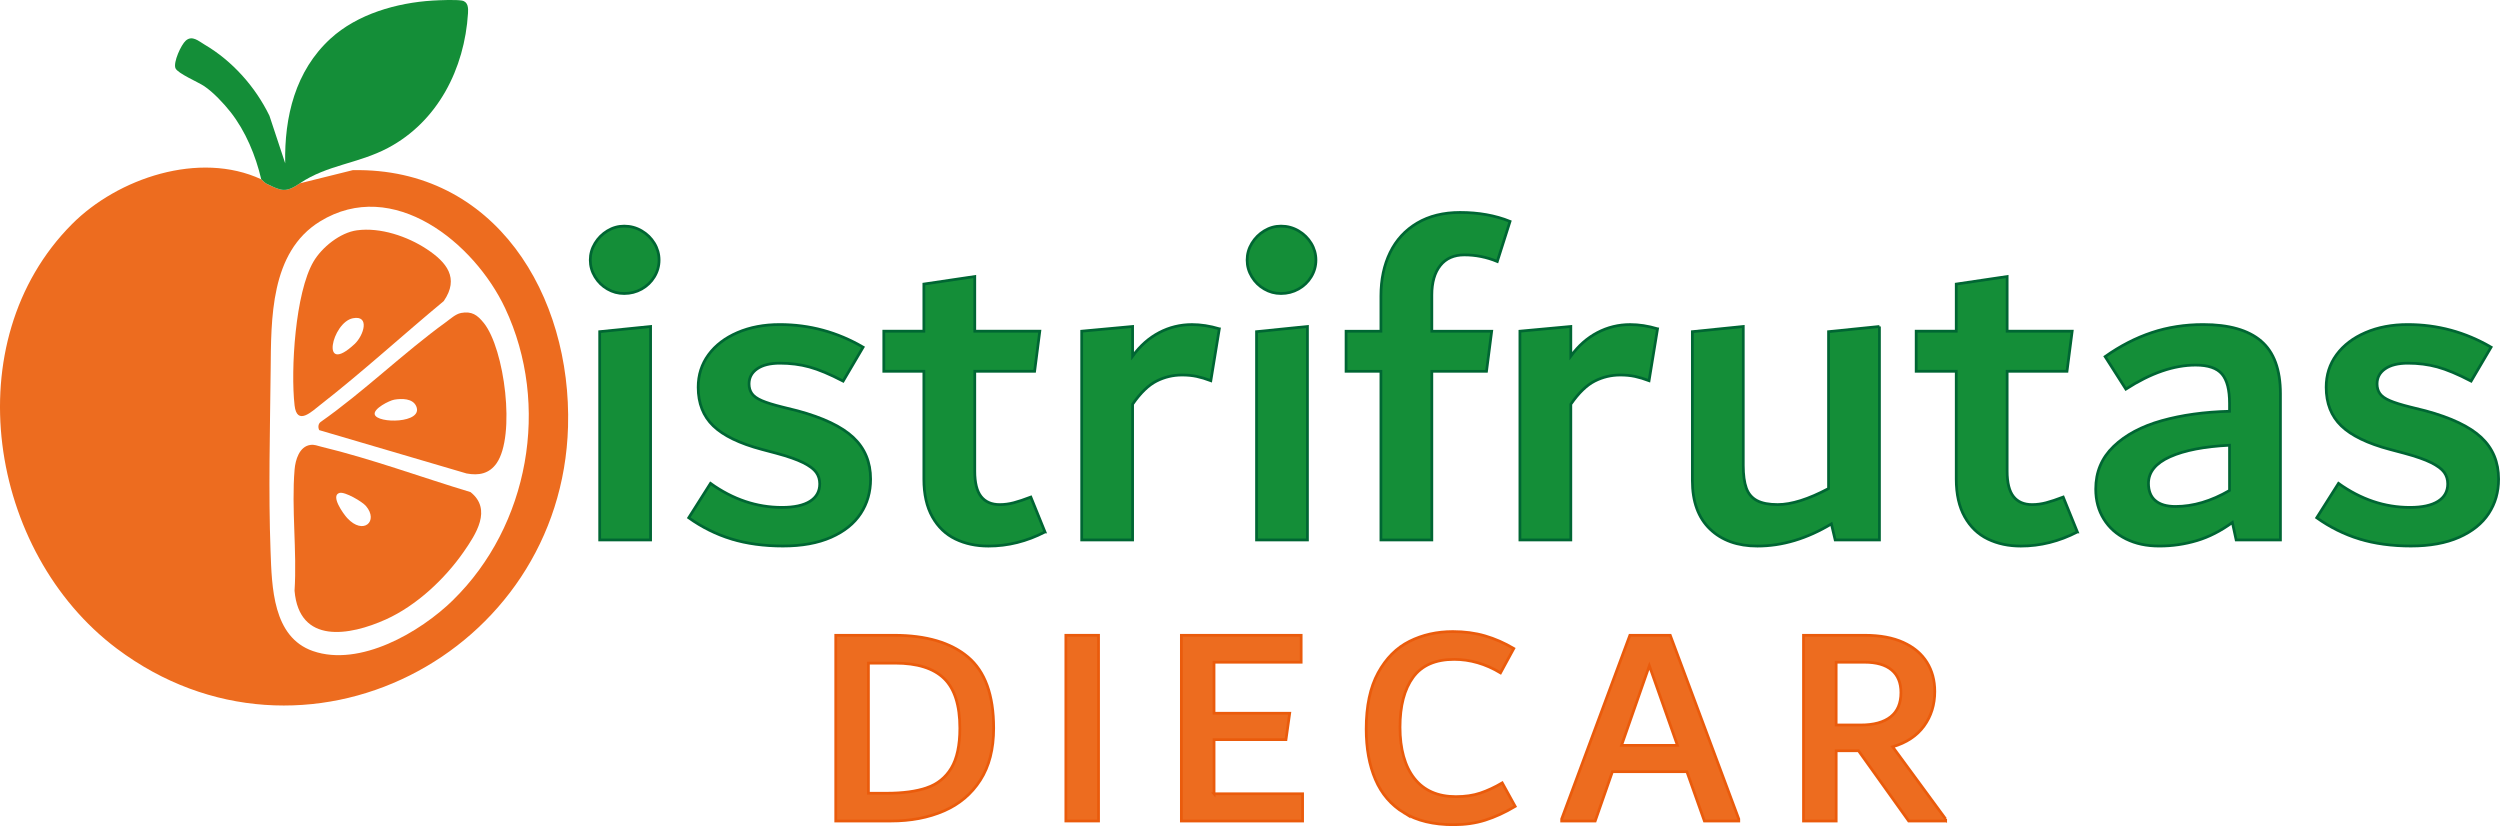 <?xml version="1.0" encoding="UTF-8"?>
<svg id="Capa_1" data-name="Capa 1" xmlns="http://www.w3.org/2000/svg" viewBox="0 0 907.25 299.79">
  <defs>
    <style>
      .cls-1, .cls-2 {
        fill: #148e38;
      }

      .cls-3 {
        stroke: #ea5b0c;
      }

      .cls-3, .cls-2 {
        stroke-miterlimit: 10;
      }

      .cls-3, .cls-4 {
        fill: #ed6c1f;
      }

      .cls-2 {
        stroke: #063;
      }
    </style>
  </defs>
  <path class="cls-4" d="M94.8,65.07c.33.15,1.04,1.18,1.98,1.63,5.38,2.6,6.79,3.37,12.06-.18l19.18-4.77c51.75-1.01,79.48,45.55,78.12,93.12-2.37,82.69-96.27,131.17-163.77,80.49C-4.21,200.38-16.38,124.01,26.13,81.33c16.61-16.68,46.23-26.68,68.68-16.26ZM164.33,217.84c27.66-27.01,35.5-70.87,18.98-106-11.15-23.7-40.64-47.78-67.17-31.49-18.16,11.15-17.73,35.51-17.92,54.15-.23,21.39-.83,44.09-.04,65.38.48,13.08.77,31.33,15.4,36.39,17.02,5.88,38.86-6.81,50.76-18.43Z"/>
  <path class="cls-1" d="M108.84,66.52c-5.27,3.55-6.67,2.78-12.06.18-.93-.45-1.65-1.48-1.98-1.63-1.98-8.54-5.68-17.49-11.15-24.43-2.48-3.14-6.22-7.13-9.52-9.36-2.23-1.51-9.64-4.61-10.45-6.52-.88-2.09,2.03-8.53,3.76-10.03,2.32-2.02,4.65.19,6.79,1.45,10.09,5.92,18.45,15.33,23.55,25.82l5.72,17.27c-.34-16.89,3.66-33.54,16.45-45.26C129.72,5.07,144,1.01,157,.21c2.47-.15,8.45-.4,10.63,0,2.29.43,2.33,2.73,2.21,4.6-1.25,20.13-10.97,39.31-29.05,48.88-10.85,5.74-22,6.1-31.95,12.82Z"/>
  <path class="cls-4" d="M112.6,161.47c1.52-.22,2.58.3,3.98.64,18.21,4.39,36.3,11.08,54.18,16.48,7.9,6.27,1.94,15.29-2.48,21.66-6.87,9.89-17.18,19.54-28.22,24.53-13.24,5.98-31.5,9.12-33.17-10.39.92-14.27-1.17-29.95.02-44.05.29-3.41,1.71-8.3,5.69-8.87ZM123.22,178.88c-3.43.93,1.41,7.64,2.79,9.13,5.84,6.33,11.5,1.14,6.8-4.38-1.34-1.58-7.63-5.28-9.59-4.75Z"/>
  <path class="cls-4" d="M167.27,113.58c3.97-.73,5.95.72,8.28,3.6,7.58,9.38,11.63,41,4.65,50.95-2.66,3.79-6.46,4.52-10.88,3.69l-53.48-15.73c-.47-.97-.4-2.25.49-2.94,15.73-11.04,30.05-25.07,45.52-36.27,1.59-1.15,3.5-2.93,5.42-3.29ZM143.08,145.04c-1.8.31-7.63,3.26-7.09,5.36.88,3.4,17.69,3.29,15.08-2.92-1.24-2.96-5.32-2.9-8-2.44Z"/>
  <path class="cls-4" d="M129.53,83.58c8.49-1.15,18.33,2.19,25.35,6.83,7.12,4.7,11.95,10.45,6.15,18.86-14.91,12.37-29.39,25.64-44.7,37.58-3.14,2.45-8.57,7.84-9.43.25-1.46-12.89.25-40.9,6.87-52.17,3.05-5.2,9.67-10.52,15.76-11.35ZM128.08,115.49c-7.6,1.47-12.06,21.18.61,9.35,3.32-3.1,5.64-10.56-.61-9.35Z"/>
  <path class="cls-2" d="M220.45,104.89c-1.88-1.08-3.39-2.56-4.53-4.45-1.14-1.88-1.71-3.9-1.71-6.07s.57-4.19,1.71-6.07c1.14-1.88,2.65-3.39,4.53-4.53,1.88-1.14,3.9-1.71,6.07-1.71,2.28,0,4.39.57,6.33,1.71,1.94,1.14,3.48,2.65,4.62,4.53,1.14,1.88,1.71,3.91,1.71,6.07s-.57,4.19-1.71,6.07c-1.14,1.88-2.68,3.36-4.62,4.45-1.94,1.08-4.05,1.62-6.33,1.62s-4.19-.54-6.07-1.62ZM217.63,195.94v-75.58l18.47-1.88v77.46h-18.47Z"/>
  <path class="cls-2" d="M265.42,195.6c-5.53-1.71-10.69-4.28-15.48-7.7l7.9-12.48c8.12,5.81,16.76,8.72,25.91,8.72,4.46,0,7.86-.74,10.21-2.22,2.35-1.48,3.52-3.59,3.52-6.33,0-1.6-.43-2.99-1.29-4.19-.86-1.2-2.43-2.36-4.72-3.51-2.29-1.14-5.55-2.28-9.78-3.42l-5.15-1.37c-8.13-2.16-14.02-5.02-17.68-8.55-3.66-3.53-5.49-8.21-5.49-14.02,0-4.45,1.25-8.38,3.76-11.8,2.51-3.42,6.01-6.1,10.52-8.04,4.5-1.94,9.6-2.91,15.3-2.91,10.83,0,20.92,2.74,30.27,8.21l-7.24,12.31c-4.83-2.51-8.91-4.22-12.25-5.13-3.33-.91-6.9-1.37-10.69-1.37-3.56,0-6.32.68-8.28,2.05-1.96,1.37-2.93,3.19-2.93,5.47,0,1.37.34,2.54,1.03,3.51.69.97,1.89,1.83,3.62,2.57,1.72.74,4.19,1.51,7.41,2.31l5.51,1.37c9.31,2.51,16.06,5.73,20.25,9.66,4.19,3.93,6.29,8.98,6.29,15.13,0,4.68-1.2,8.84-3.59,12.48-2.39,3.65-5.98,6.53-10.77,8.64-4.79,2.11-10.6,3.16-17.44,3.16s-13.2-.85-18.72-2.56Z"/>
  <path class="cls-2" d="M379.22,193.04c-6.61,3.42-13.45,5.13-20.52,5.13-4.45,0-8.44-.85-11.97-2.56-3.53-1.71-6.33-4.39-8.38-8.04-2.05-3.65-3.08-8.21-3.08-13.68v-39.16h-14.54v-14.54h14.54v-17.1l18.47-2.74v19.84h23.6l-1.88,14.54h-21.72v36.25c0,4.22.77,7.3,2.31,9.23,1.54,1.94,3.79,2.91,6.75,2.91,1.71,0,3.42-.23,5.13-.68,1.71-.45,3.76-1.14,6.16-2.05l5.13,12.65Z"/>
  <path class="cls-2" d="M442.49,119.33l-3.08,18.81c-1.83-.68-3.54-1.2-5.13-1.54-1.6-.34-3.36-.51-5.3-.51-3.31,0-6.41.74-9.32,2.22-2.91,1.48-5.79,4.27-8.64,8.38v49.25h-18.47v-75.75l18.47-1.71v10.77c2.74-3.76,5.96-6.61,9.66-8.55,3.7-1.94,7.67-2.91,11.88-2.91,3.19,0,6.5.51,9.92,1.54Z"/>
  <path class="cls-2" d="M458.82,104.89c-1.88-1.08-3.39-2.56-4.53-4.45-1.14-1.88-1.71-3.9-1.71-6.07s.57-4.19,1.71-6.07c1.14-1.88,2.65-3.39,4.53-4.53,1.88-1.14,3.9-1.71,6.07-1.71,2.28,0,4.39.57,6.33,1.71,1.94,1.14,3.48,2.65,4.62,4.53,1.14,1.88,1.71,3.91,1.71,6.07s-.57,4.19-1.71,6.07c-1.14,1.88-2.68,3.36-4.62,4.45-1.94,1.08-4.05,1.62-6.33,1.62s-4.19-.54-6.07-1.62ZM456,195.94v-75.58l18.47-1.88v77.46h-18.47Z"/>
  <path class="cls-2" d="M522.69,96.34c-2.05,2.56-3.08,6.13-3.08,10.69v13.17h21.72l-1.88,14.54h-19.84v61.22h-18.47v-61.22h-12.65v-14.54h12.65v-12.83c0-5.93,1.11-11.17,3.33-15.73,2.22-4.56,5.5-8.12,9.83-10.69,4.33-2.56,9.52-3.85,15.56-3.85,6.72,0,12.77,1.08,18.13,3.25l-4.62,14.54c-3.88-1.6-7.87-2.39-11.97-2.39-3.76,0-6.67,1.28-8.72,3.85Z"/>
  <path class="cls-2" d="M601.52,119.33l-3.08,18.81c-1.83-.68-3.54-1.2-5.13-1.54-1.6-.34-3.36-.51-5.3-.51-3.31,0-6.41.74-9.32,2.22-2.91,1.48-5.79,4.27-8.64,8.38v49.25h-18.47v-75.75l18.47-1.71v10.77c2.74-3.76,5.96-6.61,9.66-8.55,3.7-1.94,7.67-2.91,11.88-2.91,3.19,0,6.5.51,9.92,1.54Z"/>
  <path class="cls-2" d="M682.05,118.48v77.46h-16.07l-1.37-5.81c-8.89,5.36-17.84,8.04-26.85,8.04-7.18,0-12.91-2.05-17.19-6.16-4.27-4.1-6.41-9.97-6.41-17.61v-54.04l18.47-1.88v50.44c0,3.42.37,6.16,1.11,8.21.74,2.05,2.02,3.56,3.85,4.53,1.82.97,4.33,1.45,7.52,1.45,5.01,0,11.17-1.94,18.47-5.81v-56.94l18.47-1.88Z"/>
  <path class="cls-2" d="M753.87,193.04c-6.61,3.42-13.45,5.13-20.52,5.13-4.45,0-8.44-.85-11.97-2.56-3.53-1.71-6.33-4.39-8.38-8.04-2.05-3.65-3.08-8.21-3.08-13.68v-39.16h-14.54v-14.54h14.54v-17.1l18.47-2.74v19.84h23.6l-1.88,14.54h-21.72v36.25c0,4.22.77,7.3,2.31,9.23,1.54,1.94,3.79,2.91,6.75,2.91,1.71,0,3.42-.23,5.13-.68,1.71-.45,3.76-1.14,6.16-2.05l5.13,12.65Z"/>
  <path class="cls-2" d="M820.56,123.78c4.67,3.99,7.01,10.38,7.01,19.15v53.01h-16.07l-1.37-6.33c-4.22,3.08-8.52,5.27-12.91,6.58-4.39,1.31-8.92,1.97-13.59,1.97s-8.58-.85-12.06-2.56c-3.48-1.71-6.19-4.13-8.12-7.27-1.94-3.13-2.91-6.75-2.91-10.86,0-6.16,2.16-11.31,6.5-15.48,4.33-4.16,10.14-7.27,17.44-9.32,7.29-2.05,15.5-3.19,24.62-3.42v-2.91c0-4.9-.91-8.44-2.74-10.6-1.83-2.16-5.02-3.25-9.58-3.25-7.87,0-16.3,2.91-25.31,8.72l-7.52-11.8c5.47-3.87,11.12-6.78,16.93-8.72,5.81-1.94,12.03-2.91,18.64-2.91,9.35,0,16.36,2,21.03,5.98ZM782.18,181.66c1.66,1.43,4.1,2.14,7.31,2.14,6.42,0,12.96-1.94,19.61-5.81v-16.42c-9.17.46-16.37,1.85-21.59,4.19-5.22,2.34-7.83,5.56-7.83,9.66,0,2.74.83,4.82,2.49,6.24Z"/>
  <path class="cls-2" d="M856.22,195.6c-5.53-1.71-10.69-4.28-15.48-7.7l7.9-12.48c8.12,5.81,16.76,8.72,25.91,8.72,4.46,0,7.86-.74,10.21-2.22,2.35-1.48,3.52-3.59,3.52-6.33,0-1.6-.43-2.99-1.29-4.19-.86-1.2-2.43-2.36-4.72-3.51-2.29-1.14-5.55-2.28-9.78-3.42l-5.15-1.37c-8.13-2.16-14.02-5.02-17.68-8.55-3.66-3.53-5.49-8.21-5.49-14.02,0-4.45,1.25-8.38,3.76-11.8,2.51-3.42,6.01-6.1,10.52-8.04,4.5-1.94,9.6-2.91,15.3-2.91,10.83,0,20.92,2.74,30.27,8.21l-7.24,12.31c-4.83-2.51-8.91-4.22-12.25-5.13-3.33-.91-6.9-1.37-10.69-1.37-3.56,0-6.32.68-8.28,2.05-1.96,1.37-2.93,3.19-2.93,5.47,0,1.37.34,2.54,1.03,3.51.69.97,1.89,1.83,3.62,2.57,1.72.74,4.2,1.51,7.41,2.31l5.51,1.37c9.31,2.51,16.06,5.73,20.25,9.66,4.19,3.93,6.29,8.98,6.29,15.13,0,4.68-1.2,8.84-3.59,12.48-2.39,3.65-5.99,6.53-10.77,8.64-4.79,2.11-10.6,3.16-17.44,3.16s-13.2-.85-18.72-2.56Z"/>
  <path class="cls-3" d="M351.24,238.4c6.24,5.24,9.36,13.85,9.36,25.84,0,7.56-1.61,13.85-4.84,18.88-3.22,5.03-7.64,8.75-13.26,11.18-5.62,2.43-12,3.64-19.14,3.64h-20.07v-67.39h21.22c11.58,0,20.49,2.62,26.73,7.85ZM336.37,285.88c3.83-1.32,6.78-3.69,8.85-7.12,2.07-3.43,3.11-8.27,3.11-14.51,0-8.32-1.91-14.33-5.74-18.04-3.83-3.71-9.74-5.56-17.75-5.56h-9.69v47.22h6.53c5.97,0,10.86-.66,14.69-1.98Z"/>
  <path class="cls-3" d="M386.8,297.94v-67.39h11.86v67.39h-11.86Z"/>
  <path class="cls-3" d="M440.57,288.06h32.14v9.88h-43.99v-67.39h43.47v9.78h-31.62v18.51h27.46l-1.35,9.57h-26.1v19.66Z"/>
  <path class="cls-3" d="M509.52,294.98c-4.72-2.88-8.18-6.92-10.4-12.12-2.22-5.2-3.33-11.3-3.33-18.3,0-8.32,1.44-15.11,4.32-20.38,2.88-5.27,6.67-9.08,11.39-11.44,4.71-2.36,9.95-3.54,15.7-3.54,4.23,0,8.13.52,11.7,1.56,3.57,1.04,7.05,2.57,10.45,4.58l-4.81,8.84c-5.44-3.26-11.04-4.89-16.83-4.89-6.76,0-11.73,2.17-14.9,6.5-3.17,4.33-4.75,10.38-4.75,18.15s1.74,14.16,5.23,18.56c3.48,4.4,8.5,6.6,15.05,6.6,3.34,0,6.3-.43,8.88-1.3,2.58-.87,5.23-2.1,7.94-3.69l4.7,8.53c-3.74,2.22-7.37,3.88-10.87,4.99-3.5,1.11-7.33,1.66-11.49,1.66-7.28,0-13.28-1.44-17.99-4.32Z"/>
  <path class="cls-3" d="M606.14,230.55l24.86,66.66v.73h-12.48l-6.34-17.89h-27.04l-6.24,17.89h-12.17v-.73l24.75-66.66h14.66ZM588.46,270.49h20.28l-10.19-28.91-10.09,28.91Z"/>
  <path class="cls-3" d="M706.08,297.21v.73h-13.42l-18.2-25.48h-8.11v25.48h-11.86v-67.39h22.26c5.55,0,10.21.87,13.99,2.6,3.78,1.73,6.62,4.13,8.53,7.18,1.91,3.05,2.86,6.59,2.86,10.61,0,4.78-1.3,8.96-3.9,12.53-2.6,3.57-6.4,6.08-11.39,7.54l19.24,26.21ZM666.35,263.1h8.94c4.71,0,8.32-.99,10.82-2.96,2.5-1.98,3.74-4.9,3.74-8.79,0-3.6-1.13-6.34-3.38-8.22-2.25-1.87-5.53-2.81-9.83-2.81h-10.3v22.78Z"/>
</svg>